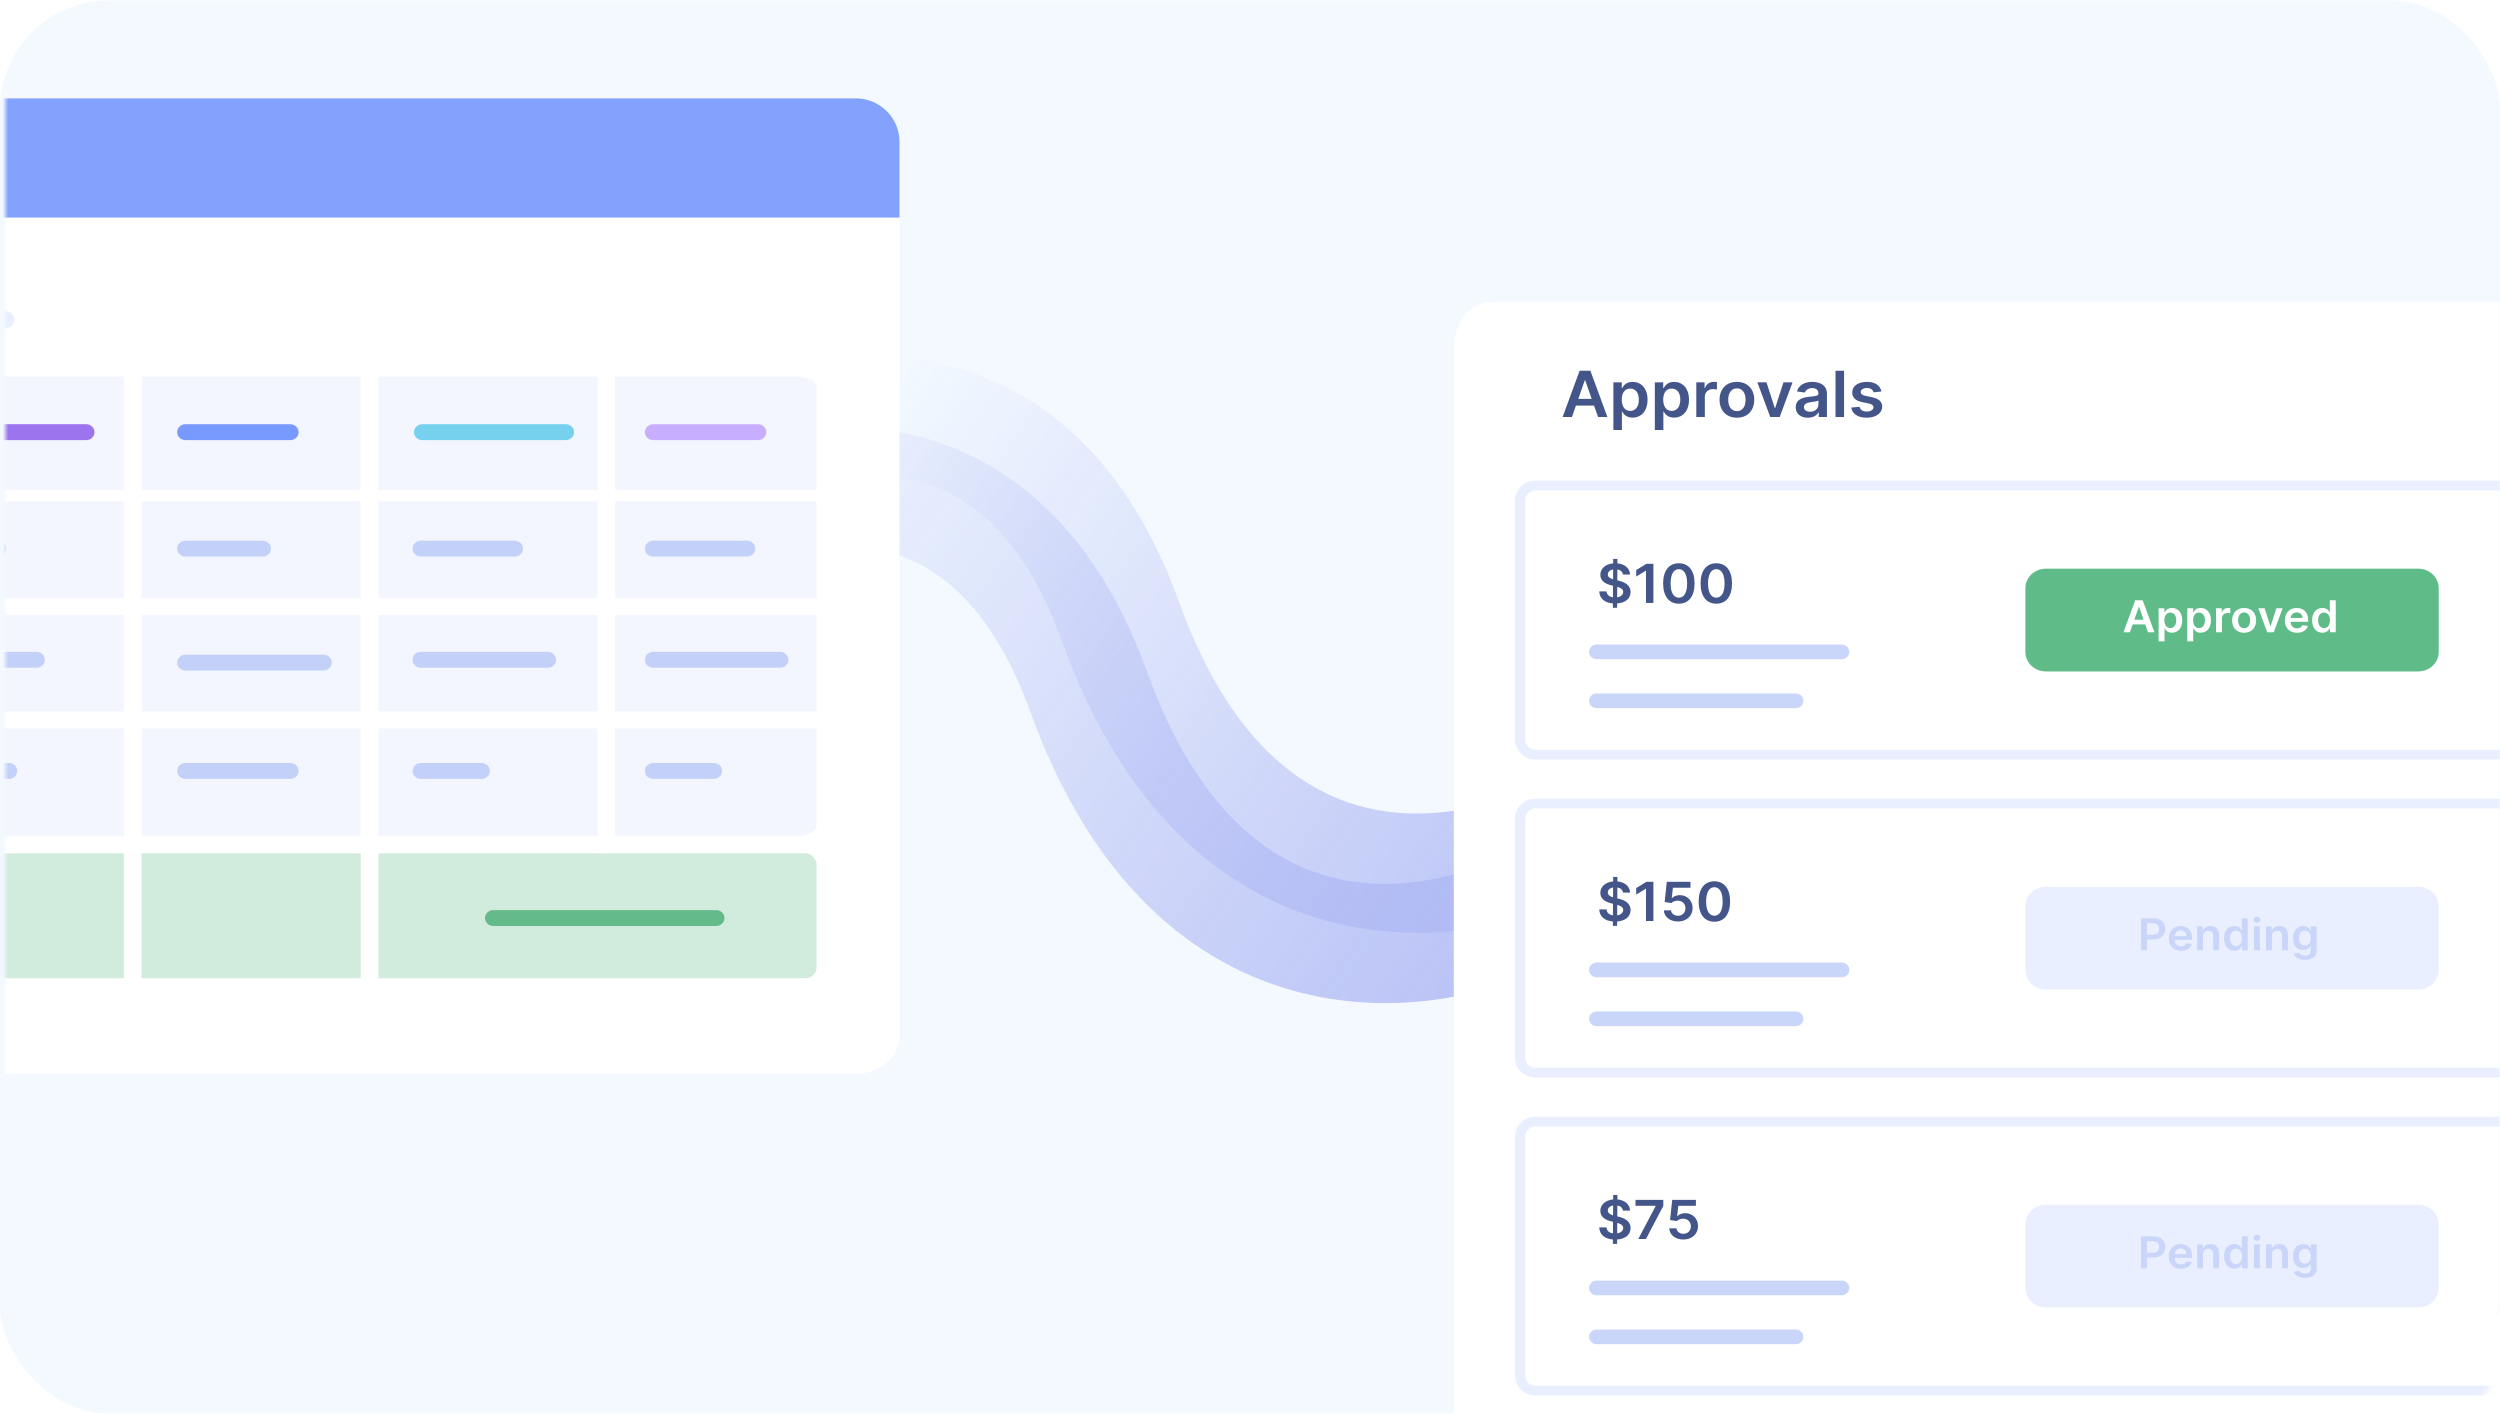 <svg width="460" height="261" viewBox="0 0 460 261" fill="none" xmlns="http://www.w3.org/2000/svg">
<rect y="0.094" width="460" height="260" rx="20" fill="#F3F9FF"/>
<mask id="mask0_163_1989" style="mask-type:alpha" maskUnits="userSpaceOnUse" x="1" y="0" width="459" height="261">
<rect x="1" y="0.906" width="459" height="260" rx="12" fill="url(#paint0_linear_163_1989)"/>
</mask>
<g mask="url(#mask0_163_1989)">
<g opacity="0.4">
<path fill-rule="evenodd" clip-rule="evenodd" d="M245.22 161.473C233.928 158.645 220.416 149.541 211.134 123.799C205.494 108.155 197.464 96.729 187.423 89.193C177.298 81.594 165.953 78.571 154.927 78.439C133.538 78.182 113.048 88.714 100.853 97.832C95.884 101.547 94.997 108.436 98.872 113.219C102.747 118.002 109.917 118.867 114.886 115.152C124.996 107.593 140.522 100.199 154.686 100.369C161.436 100.45 167.751 102.229 173.4 106.468C179.133 110.771 184.988 118.223 189.575 130.944C200.748 161.932 219.178 177.603 239.504 182.695C258.998 187.579 277.744 182.077 289.136 175.725C294.582 172.688 296.426 165.979 293.256 160.739C290.086 155.499 283.102 153.713 277.656 156.75C269.89 161.08 257.343 164.511 245.22 161.473Z" fill="url(#paint1_linear_163_1989)"/>
<path fill-rule="evenodd" clip-rule="evenodd" d="M251.067 148.537C239.775 145.708 226.264 136.605 216.982 110.862C211.342 95.219 203.311 83.793 193.271 76.257C183.146 68.657 171.801 65.635 160.774 65.502C139.386 65.246 118.896 75.778 106.7 84.896C101.732 88.611 100.845 95.5 104.72 100.283C108.595 105.065 115.764 105.931 120.733 102.216C130.844 94.656 146.369 87.262 160.533 87.432C167.283 87.513 173.599 89.292 179.247 93.532C184.98 97.835 190.836 105.286 195.423 118.008C206.596 148.996 225.026 164.667 245.352 169.759C264.845 174.642 283.592 169.14 294.983 162.788C300.429 159.752 302.274 153.042 299.104 147.802C295.934 142.563 288.95 140.776 283.504 143.813C275.738 148.143 263.191 151.574 251.067 148.537Z" fill="url(#paint2_linear_163_1989)"/>
</g>
<g filter="url(#filter0_d_163_1989)">
<path d="M-75.258 25.015C-75.258 21.196 -71.65 18.1 -67.2 18.1H157.442C161.893 18.1 165.501 21.196 165.501 25.015V186.658C165.501 190.477 161.893 193.573 157.442 193.573H-67.2C-71.65 193.573 -75.258 190.477 -75.258 186.658V25.015Z" fill="white"/>
</g>
<path d="M-75.258 26.076C-75.258 21.671 -71.65 18.1 -67.2 18.1H157.442C161.893 18.1 165.501 21.671 165.501 26.076V40.034H-75.258V26.076Z" fill="#83A2FD"/>
<path d="M-60.008 71.262C-60.008 70.167 -58.337 69.279 -56.275 69.279H146.516C148.577 69.279 150.248 70.167 150.248 71.262V151.899C150.248 152.994 148.577 153.882 146.516 153.882H-56.275C-58.337 153.882 -60.008 152.994 -60.008 151.899V71.262Z" fill="#F3F6FF"/>
<path fill-rule="evenodd" clip-rule="evenodd" d="M-12.072 79.519C-12.072 78.712 -11.39 78.058 -10.548 78.058H15.865C16.706 78.058 17.389 78.712 17.389 79.519C17.389 80.326 16.706 80.98 15.865 80.98H-10.548C-11.39 80.98 -12.072 80.326 -12.072 79.519Z" fill="#9C75EE"/>
<path fill-rule="evenodd" clip-rule="evenodd" d="M76.169 79.519C76.169 78.712 76.852 78.058 77.693 78.058H104.106C104.948 78.058 105.63 78.712 105.63 79.519C105.63 80.326 104.948 80.98 104.106 80.98H77.693C76.852 80.98 76.169 80.326 76.169 79.519Z" fill="#75D1EE"/>
<path fill-rule="evenodd" clip-rule="evenodd" d="M-12.072 100.947C-12.072 100.14 -11.39 99.486 -10.548 99.486H-0.389C0.452 99.486 1.134 100.14 1.134 100.947C1.134 101.754 0.452 102.408 -0.389 102.408H-10.548C-11.39 102.408 -12.072 101.754 -12.072 100.947Z" fill="#C3D1F8"/>
<path fill-rule="evenodd" clip-rule="evenodd" d="M-12.072 121.401C-12.072 120.594 -11.39 119.94 -10.548 119.94H6.722C7.563 119.94 8.246 120.594 8.246 121.401C8.246 122.208 7.563 122.862 6.722 122.862H-10.548C-11.39 122.862 -12.072 122.208 -12.072 121.401Z" fill="#C3D1F8"/>
<path fill-rule="evenodd" clip-rule="evenodd" d="M-12.072 141.855C-12.072 141.048 -11.39 140.394 -10.548 140.394H1.642C2.484 140.394 3.166 141.048 3.166 141.855C3.166 142.662 2.484 143.316 1.642 143.316H-10.548C-11.39 143.316 -12.072 142.662 -12.072 141.855Z" fill="#C3D1F8"/>
<path fill-rule="evenodd" clip-rule="evenodd" d="M32.593 100.947C32.593 100.14 33.276 99.486 34.117 99.486H48.34C49.181 99.486 49.863 100.14 49.863 100.947C49.863 101.754 49.181 102.408 48.34 102.408H34.117C33.276 102.408 32.593 101.754 32.593 100.947Z" fill="#C3D1F8"/>
<path fill-rule="evenodd" clip-rule="evenodd" d="M32.593 141.855C32.593 141.048 33.276 140.394 34.117 140.394H53.419C54.261 140.394 54.943 141.048 54.943 141.855C54.943 142.662 54.261 143.316 53.419 143.316H34.117C33.276 143.316 32.593 142.662 32.593 141.855Z" fill="#C3D1F8"/>
<path fill-rule="evenodd" clip-rule="evenodd" d="M32.593 121.92C32.593 121.113 33.276 120.459 34.117 120.459H59.514C60.356 120.459 61.038 121.113 61.038 121.92C61.038 122.727 60.356 123.381 59.514 123.381H34.117C33.276 123.381 32.593 122.727 32.593 121.92Z" fill="#C3D1F8"/>
<path fill-rule="evenodd" clip-rule="evenodd" d="M75.915 100.947C75.915 100.14 76.598 99.486 77.439 99.486H94.709C95.551 99.486 96.233 100.14 96.233 100.947C96.233 101.754 95.551 102.408 94.709 102.408H77.439C76.598 102.408 75.915 101.754 75.915 100.947Z" fill="#C3D1F8"/>
<path fill-rule="evenodd" clip-rule="evenodd" d="M118.655 100.947C118.655 100.14 119.337 99.486 120.179 99.486H137.449C138.29 99.486 138.973 100.14 138.973 100.947C138.973 101.754 138.29 102.408 137.449 102.408H120.179C119.337 102.408 118.655 101.754 118.655 100.947Z" fill="#C3D1F8"/>
<path fill-rule="evenodd" clip-rule="evenodd" d="M75.915 121.401C75.915 120.594 76.598 119.94 77.439 119.94H100.805C101.646 119.94 102.329 120.594 102.329 121.401C102.329 122.208 101.646 122.862 100.805 122.862H77.439C76.598 122.862 75.915 122.208 75.915 121.401Z" fill="#C3D1F8"/>
<path fill-rule="evenodd" clip-rule="evenodd" d="M118.655 121.401C118.655 120.594 119.337 119.94 120.179 119.94H143.544C144.386 119.94 145.068 120.594 145.068 121.401C145.068 122.208 144.386 122.862 143.544 122.862H120.179C119.337 122.862 118.655 122.208 118.655 121.401Z" fill="#C3D1F8"/>
<path fill-rule="evenodd" clip-rule="evenodd" d="M75.915 141.855C75.915 141.048 76.598 140.394 77.439 140.394H88.614C89.456 140.394 90.138 141.048 90.138 141.855C90.138 142.662 89.456 143.316 88.614 143.316H77.439C76.598 143.316 75.915 142.662 75.915 141.855Z" fill="#C3D1F8"/>
<path fill-rule="evenodd" clip-rule="evenodd" d="M118.655 141.855C118.655 141.048 119.337 140.394 120.179 140.394H131.353C132.195 140.394 132.877 141.048 132.877 141.855C132.877 142.662 132.195 143.316 131.353 143.316H120.179C119.337 143.316 118.655 142.662 118.655 141.855Z" fill="#C3D1F8"/>
<path fill-rule="evenodd" clip-rule="evenodd" d="M32.593 79.519C32.593 78.712 33.276 78.058 34.117 78.058H53.419C54.261 78.058 54.943 78.712 54.943 79.519C54.943 80.326 54.261 80.98 53.419 80.98H34.117C33.276 80.98 32.593 80.326 32.593 79.519Z" fill="#789AFF"/>
<path fill-rule="evenodd" clip-rule="evenodd" d="M118.655 79.519C118.655 78.712 119.337 78.058 120.179 78.058H139.481C140.322 78.058 141.004 78.712 141.004 79.519C141.004 80.326 140.322 80.98 139.481 80.98H120.179C119.337 80.98 118.655 80.326 118.655 79.519Z" fill="#C8AEFF"/>
<path fill-rule="evenodd" clip-rule="evenodd" d="M-64.364 91.213C-64.364 90.637 -63.542 90.169 -62.529 90.169H152.773C153.786 90.169 154.607 90.637 154.607 91.213C154.607 91.79 153.786 92.258 152.773 92.258H-62.529C-63.542 92.258 -64.364 91.79 -64.364 91.213Z" fill="white"/>
<path fill-rule="evenodd" clip-rule="evenodd" d="M-64.364 111.581C-64.364 110.716 -63.542 110.014 -62.529 110.014H152.773C153.786 110.014 154.607 110.716 154.607 111.581C154.607 112.446 153.786 113.148 152.773 113.148H-62.529C-63.542 113.148 -64.364 112.446 -64.364 111.581Z" fill="white"/>
<path fill-rule="evenodd" clip-rule="evenodd" d="M-64.364 132.471C-64.364 131.605 -63.542 130.904 -62.529 130.904H152.773C153.786 130.904 154.607 131.605 154.607 132.471C154.607 133.336 153.786 134.037 152.773 134.037H-62.529C-63.542 134.037 -64.364 133.336 -64.364 132.471Z" fill="white"/>
<path fill-rule="evenodd" clip-rule="evenodd" d="M-61.641 58.835C-61.641 57.969 -60.91 57.268 -60.007 57.268H1C1.902 57.268 2.634 57.969 2.634 58.835C2.634 59.7 1.902 60.401 1 60.401H-60.007C-60.91 60.401 -61.641 59.7 -61.641 58.835Z" fill="#EAEFFF"/>
<rect x="-58.919" y="157.016" width="209.167" height="22.979" rx="2" fill="#64BA8B" fill-opacity="0.3"/>
<path fill-rule="evenodd" clip-rule="evenodd" d="M90.766 167.46C89.925 167.46 89.243 168.115 89.243 168.921C89.243 169.728 89.925 170.382 90.766 170.382H111.084C111.149 170.382 111.213 170.379 111.275 170.371C111.338 170.379 111.401 170.382 111.466 170.382H131.784C132.626 170.382 133.308 169.728 133.308 168.921C133.308 168.115 132.626 167.46 131.784 167.46H111.466C111.401 167.46 111.338 167.464 111.275 167.472C111.213 167.464 111.149 167.46 111.084 167.46H90.766Z" fill="#64BA8B"/>
<path fill-rule="evenodd" clip-rule="evenodd" d="M24.423 187.306C23.52 187.306 22.789 186.855 22.789 186.299L22.789 68.197C22.789 67.641 23.52 67.191 24.423 67.191C25.325 67.191 26.057 67.641 26.057 68.197L26.057 186.299C26.057 186.855 25.325 187.306 24.423 187.306Z" fill="white"/>
<path fill-rule="evenodd" clip-rule="evenodd" d="M67.998 187.306C67.095 187.306 66.364 186.855 66.364 186.299L66.364 68.197C66.364 67.641 67.095 67.191 67.998 67.191C68.9 67.191 69.632 67.641 69.632 68.197L69.632 186.299C69.632 186.855 68.9 187.306 67.998 187.306Z" fill="white"/>
<path fill-rule="evenodd" clip-rule="evenodd" d="M111.576 157.016C110.674 157.016 109.942 156.679 109.942 156.263L109.942 67.943C109.942 67.527 110.674 67.19 111.576 67.19C112.479 67.19 113.21 67.527 113.21 67.943L113.21 156.263C113.21 156.679 112.479 157.016 111.576 157.016Z" fill="white"/>
<g filter="url(#filter1_d_163_1989)">
<path d="M267.502 60.003C267.502 55.32 270.612 51.523 274.449 51.523H468.073C471.909 51.523 475.019 55.32 475.019 60.003V258.207C475.019 262.89 471.909 266.686 468.073 266.686H274.449C270.612 266.686 267.502 262.89 267.502 258.207V60.003Z" fill="white"/>
</g>
<path d="M289.237 76.731L289.97 74.632H293.307L294.044 76.731H295.761L292.631 68.219H290.646L287.52 76.731H289.237ZM290.403 73.394L291.604 69.965H291.673L292.874 73.394H290.403Z" fill="#435589"/>
<path d="M296.861 79.125H298.43V75.725H298.495C298.742 76.191 299.258 76.843 300.402 76.843C301.972 76.843 303.146 75.65 303.146 73.547C303.146 71.419 301.937 70.264 300.398 70.264C299.223 70.264 298.734 70.941 298.495 71.403H298.404V70.347H296.861V79.125ZM298.4 73.539C298.4 72.3 298.955 71.498 299.965 71.498C301.009 71.498 301.547 72.35 301.547 73.539C301.547 74.736 301.001 75.609 299.965 75.609C298.963 75.609 298.4 74.778 298.4 73.539Z" fill="#435589"/>
<path d="M304.49 79.125H306.059V75.725H306.124C306.371 76.191 306.887 76.843 308.032 76.843C309.601 76.843 310.776 75.65 310.776 73.547C310.776 71.419 309.566 70.264 308.027 70.264C306.853 70.264 306.363 70.941 306.124 71.403H306.033V70.347H304.49V79.125ZM306.029 73.539C306.029 72.3 306.584 71.498 307.594 71.498C308.639 71.498 309.176 72.35 309.176 73.539C309.176 74.736 308.63 75.609 307.594 75.609C306.593 75.609 306.029 74.778 306.029 73.539Z" fill="#435589"/>
<path d="M312.119 76.731H313.689V72.978C313.689 72.168 314.326 71.594 315.189 71.594C315.453 71.594 315.782 71.64 315.917 71.681V70.297C315.774 70.272 315.527 70.256 315.353 70.256C314.59 70.256 313.953 70.671 313.71 71.411H313.641V70.347H312.119V76.731Z" fill="#435589"/>
<path d="M319.589 76.856C321.54 76.856 322.78 75.538 322.78 73.564C322.78 71.586 321.54 70.264 319.589 70.264C317.639 70.264 316.399 71.586 316.399 73.564C316.399 75.538 317.639 76.856 319.589 76.856ZM319.598 75.65C318.519 75.65 317.99 74.728 317.99 73.56C317.99 72.392 318.519 71.457 319.598 71.457C320.66 71.457 321.189 72.392 321.189 73.56C321.189 74.728 320.66 75.65 319.598 75.65Z" fill="#435589"/>
<path d="M329.833 70.347H328.164L326.629 75.089H326.56L325.03 70.347H323.356L325.728 76.731H327.461L329.833 70.347Z" fill="#435589"/>
<path d="M332.644 76.86C333.688 76.86 334.313 76.39 334.599 75.854H334.651V76.731H336.159V72.458C336.159 70.771 334.724 70.264 333.454 70.264C332.054 70.264 330.979 70.862 330.632 72.026L332.098 72.226C332.254 71.789 332.696 71.415 333.463 71.415C334.191 71.415 334.59 71.773 334.59 72.4V72.425C334.59 72.857 334.118 72.878 332.943 72.999C331.651 73.132 330.416 73.502 330.416 74.94C330.416 76.195 331.374 76.86 332.644 76.86ZM333.051 75.754C332.397 75.754 331.929 75.467 331.929 74.915C331.929 74.337 332.453 74.096 333.155 74C333.567 73.946 334.391 73.847 334.594 73.689V74.441C334.594 75.151 333.996 75.754 333.051 75.754Z" fill="#435589"/>
<path d="M339.306 68.219H337.737V76.731H339.306V68.219Z" fill="#435589"/>
<path d="M346.182 72.034C345.966 70.954 345.064 70.264 343.504 70.264C341.9 70.264 340.807 71.02 340.812 72.201C340.807 73.132 341.406 73.747 342.684 74L343.82 74.229C344.431 74.358 344.717 74.595 344.717 74.956C344.717 75.393 344.223 75.721 343.478 75.721C342.758 75.721 342.29 75.422 342.155 74.848L340.625 74.989C340.82 76.161 341.848 76.856 343.482 76.856C345.146 76.856 346.321 76.028 346.326 74.819C346.321 73.909 345.71 73.352 344.453 73.09L343.317 72.857C342.641 72.712 342.372 72.487 342.377 72.118C342.372 71.685 342.871 71.386 343.525 71.386C344.249 71.386 344.631 71.764 344.752 72.184L346.182 72.034Z" fill="#435589"/>
<path fill-rule="evenodd" clip-rule="evenodd" d="M459.995 90.235H282.526C281.489 90.235 280.648 91.041 280.648 92.035V136.148C280.648 137.142 281.489 137.949 282.526 137.949H459.995C461.032 137.949 461.873 137.142 461.873 136.148V92.035C461.873 91.041 461.032 90.235 459.995 90.235ZM282.526 88.434C280.452 88.434 278.77 90.046 278.77 92.035V136.148C278.77 138.137 280.452 139.749 282.526 139.749H459.995C462.07 139.749 463.751 138.137 463.751 136.148V92.035C463.751 90.046 462.07 88.434 459.995 88.434H282.526Z" fill="#EAEFFF"/>
<path fill-rule="evenodd" clip-rule="evenodd" d="M459.995 148.752H282.526C281.489 148.752 280.648 149.558 280.648 150.552V194.665C280.648 195.66 281.489 196.466 282.526 196.466H459.995C461.032 196.466 461.873 195.66 461.873 194.665V150.552C461.873 149.558 461.032 148.752 459.995 148.752ZM282.526 146.951C280.452 146.951 278.77 148.564 278.77 150.552V194.665C278.77 196.654 280.452 198.266 282.526 198.266H459.995C462.07 198.266 463.751 196.654 463.751 194.665V150.552C463.751 148.564 462.07 146.951 459.995 146.951H282.526Z" fill="#EAEFFF"/>
<path fill-rule="evenodd" clip-rule="evenodd" d="M459.995 207.269H282.526C281.489 207.269 280.648 208.075 280.648 209.069V253.182C280.648 254.177 281.489 254.983 282.526 254.983H459.995C461.032 254.983 461.873 254.177 461.873 253.182V209.069C461.873 208.075 461.032 207.269 459.995 207.269ZM282.526 205.468C280.452 205.468 278.77 207.081 278.77 209.069V253.182C278.77 255.171 280.452 256.783 282.526 256.783H459.995C462.07 256.783 463.751 255.171 463.751 253.182V209.069C463.751 207.081 462.07 205.468 459.995 205.468H282.526Z" fill="#EAEFFF"/>
<path fill-rule="evenodd" clip-rule="evenodd" d="M292.386 119.943C292.386 119.198 293.016 118.593 293.794 118.593H338.866C339.644 118.593 340.274 119.198 340.274 119.943C340.274 120.689 339.644 121.294 338.866 121.294H293.794C293.016 121.294 292.386 120.689 292.386 119.943Z" fill="#C9D6F9"/>
<path fill-rule="evenodd" clip-rule="evenodd" d="M292.386 178.461C292.386 177.715 293.016 177.11 293.794 177.11H338.866C339.644 177.11 340.274 177.715 340.274 178.461C340.274 179.207 339.644 179.811 338.866 179.811H293.794C293.016 179.811 292.386 179.207 292.386 178.461Z" fill="#C9D6F9"/>
<path fill-rule="evenodd" clip-rule="evenodd" d="M292.386 236.978C292.386 236.232 293.016 235.627 293.794 235.627H338.866C339.644 235.627 340.274 236.232 340.274 236.978C340.274 237.723 339.644 238.328 338.866 238.328H293.794C293.016 238.328 292.386 237.723 292.386 236.978Z" fill="#C9D6F9"/>
<path fill-rule="evenodd" clip-rule="evenodd" d="M292.386 128.946C292.386 128.2 293.016 127.596 293.794 127.596H330.415C331.193 127.596 331.823 128.2 331.823 128.946C331.823 129.692 331.193 130.296 330.415 130.296H293.794C293.016 130.296 292.386 129.692 292.386 128.946Z" fill="#C9D6F9"/>
<path fill-rule="evenodd" clip-rule="evenodd" d="M292.386 187.463C292.386 186.717 293.016 186.113 293.794 186.113H330.415C331.193 186.113 331.823 186.717 331.823 187.463C331.823 188.209 331.193 188.814 330.415 188.814H293.794C293.016 188.814 292.386 188.209 292.386 187.463Z" fill="#C9D6F9"/>
<path fill-rule="evenodd" clip-rule="evenodd" d="M292.386 245.98C292.386 245.234 293.016 244.63 293.794 244.63H330.415C331.193 244.63 331.823 245.234 331.823 245.98C331.823 246.726 331.193 247.331 330.415 247.331H293.794C293.016 247.331 292.386 246.726 292.386 245.98Z" fill="#C9D6F9"/>
<path d="M296.769 111.841H297.547L297.55 111.036C299.124 110.927 300.026 110.097 300.03 108.919C300.026 107.67 298.952 107.101 297.822 106.844L297.58 106.784L297.595 104.776C298.181 104.875 298.559 105.212 298.618 105.719H299.927C299.905 104.6 298.988 103.784 297.602 103.658L297.606 102.838H296.828L296.824 103.658C295.449 103.791 294.458 104.6 294.462 105.764C294.462 106.798 295.229 107.392 296.465 107.698L296.795 107.779L296.78 109.907C296.124 109.808 295.651 109.45 295.603 108.813H294.264C294.315 110.132 295.262 110.916 296.773 111.036L296.769 111.841ZM297.558 109.907L297.573 107.976C298.24 108.163 298.666 108.409 298.669 108.908C298.666 109.429 298.229 109.801 297.558 109.907ZM296.802 106.594C296.296 106.439 295.834 106.183 295.841 105.683C295.845 105.23 296.201 104.878 296.817 104.776L296.802 106.594Z" fill="#435589"/>
<path d="M304.225 103.739H302.93L301.063 104.889V106.084L302.82 105.008H302.864V110.941H304.225V103.739Z" fill="#435589"/>
<path d="M308.909 111.078C310.721 111.081 311.803 109.71 311.803 107.347C311.803 104.998 310.714 103.64 308.909 103.64C307.105 103.64 306.019 104.994 306.015 107.347C306.015 109.706 307.097 111.078 308.909 111.078ZM308.909 109.977C307.974 109.977 307.387 109.077 307.391 107.347C307.394 105.631 307.977 104.727 308.909 104.727C309.844 104.727 310.428 105.631 310.431 107.347C310.431 109.077 309.848 109.977 308.909 109.977Z" fill="#435589"/>
<path d="M315.798 111.078C317.61 111.081 318.692 109.71 318.692 107.347C318.692 104.998 317.603 103.64 315.798 103.64C313.994 103.64 312.908 104.994 312.904 107.347C312.904 109.706 313.986 111.078 315.798 111.078ZM315.798 109.977C314.863 109.977 314.276 109.077 314.28 107.347C314.284 105.631 314.867 104.727 315.798 104.727C316.734 104.727 317.317 105.631 317.321 107.347C317.321 109.077 316.737 109.977 315.798 109.977Z" fill="#435589"/>
<path d="M296.769 170.358H297.547L297.55 169.553C299.124 169.444 300.026 168.614 300.03 167.436C300.026 166.188 298.952 165.618 297.822 165.361L297.58 165.301L297.595 163.293C298.181 163.392 298.559 163.729 298.618 164.236H299.927C299.905 163.118 298.988 162.302 297.602 162.175L297.606 161.356H296.828L296.824 162.175C295.449 162.309 294.458 163.118 294.462 164.282C294.462 165.315 295.229 165.91 296.465 166.216L296.795 166.297L296.78 168.424C296.124 168.326 295.651 167.967 295.603 167.331H294.264C294.315 168.649 295.262 169.433 296.773 169.553L296.769 170.358ZM297.558 168.424L297.573 166.494C298.24 166.68 298.666 166.926 298.669 167.425C298.666 167.946 298.229 168.319 297.558 168.424ZM296.802 165.111C296.296 164.957 295.834 164.7 295.841 164.201C295.845 163.747 296.201 163.395 296.817 163.293L296.802 165.111Z" fill="#435589"/>
<path d="M304.225 162.256H302.93L301.063 163.406V164.602L302.82 163.525H302.864V169.458H304.225V162.256Z" fill="#435589"/>
<path d="M308.744 169.557C310.332 169.557 311.44 168.523 311.44 167.091C311.44 165.706 310.435 164.707 309.071 164.707C308.462 164.707 307.922 164.939 307.644 165.256H307.6L307.816 163.346H311.048V162.256H306.69L306.298 165.97L307.526 166.163C307.779 165.896 308.256 165.716 308.707 165.72C309.533 165.723 310.127 166.307 310.123 167.123C310.127 167.928 309.547 168.502 308.744 168.502C308.066 168.502 307.519 168.09 307.471 167.499H306.151C306.188 168.695 307.277 169.557 308.744 169.557Z" fill="#435589"/>
<path d="M315.445 169.595C317.257 169.599 318.339 168.227 318.339 165.864C318.339 163.515 317.25 162.158 315.445 162.158C313.641 162.158 312.555 163.511 312.551 165.864C312.551 168.224 313.633 169.595 315.445 169.595ZM315.445 168.495C314.51 168.495 313.923 167.594 313.927 165.864C313.931 164.148 314.514 163.244 315.445 163.244C316.381 163.244 316.964 164.148 316.968 165.864C316.968 167.594 316.384 168.495 315.445 168.495Z" fill="#435589"/>
<path d="M296.769 228.875H297.547L297.55 228.07C299.124 227.961 300.026 227.131 300.03 225.953C300.026 224.704 298.952 224.135 297.822 223.878L297.58 223.818L297.595 221.81C298.181 221.909 298.559 222.246 298.618 222.753H299.927C299.905 221.634 298.988 220.819 297.602 220.692L297.606 219.873H296.828L296.824 220.692C295.449 220.826 294.458 221.634 294.462 222.798C294.462 223.832 295.229 224.427 296.465 224.733L296.795 224.813L296.78 226.941C296.124 226.843 295.651 226.484 295.603 225.847H294.264C294.315 227.166 295.262 227.95 296.773 228.07L296.769 228.875ZM297.558 226.941L297.573 225.01C298.24 225.197 298.666 225.443 298.669 225.942C298.666 226.463 298.229 226.836 297.558 226.941ZM296.802 223.628C296.296 223.474 295.834 223.217 295.841 222.718C295.845 222.264 296.201 221.912 296.817 221.81L296.802 223.628Z" fill="#435589"/>
<path d="M301.445 227.975H302.857L306.048 221.888V220.773H300.931V221.863H304.64V221.912L301.445 227.975Z" fill="#435589"/>
<path d="M309.743 228.073C311.331 228.073 312.439 227.039 312.439 225.608C312.439 224.223 311.434 223.224 310.069 223.224C309.46 223.224 308.921 223.456 308.642 223.773H308.598L308.815 221.863H312.046V220.773H307.689L307.296 224.486L308.525 224.68C308.778 224.413 309.255 224.233 309.706 224.237C310.531 224.24 311.125 224.824 311.122 225.64C311.125 226.445 310.546 227.018 309.743 227.018C309.064 227.018 308.518 226.607 308.47 226.016H307.149C307.186 227.212 308.276 228.073 309.743 228.073Z" fill="#435589"/>
<path d="M372.669 108.24C372.669 106.251 374.351 104.639 376.425 104.639H444.971C447.046 104.639 448.727 106.251 448.727 108.24V119.943C448.727 121.932 447.046 123.544 444.971 123.544H376.425C374.351 123.544 372.669 121.932 372.669 119.943V108.24Z" fill="#5FBC89"/>
<path d="M372.669 166.757C372.669 164.768 374.351 163.156 376.425 163.156H444.971C447.046 163.156 448.727 164.768 448.727 166.757V178.461C448.727 180.45 447.046 182.062 444.971 182.062H376.425C374.351 182.062 372.669 180.45 372.669 178.461V166.757Z" fill="#EAEFFF"/>
<path d="M372.669 225.274C372.669 223.285 374.351 221.673 376.425 221.673H444.971C447.046 221.673 448.727 223.285 448.727 225.274V236.978C448.727 238.966 447.046 240.579 444.971 240.579H376.425C374.351 240.579 372.669 238.966 372.669 236.978V225.274Z" fill="#EAEFFF"/>
<path d="M391.905 116.342L392.412 114.889H394.723L395.233 116.342H396.421L394.254 110.45H392.88L390.716 116.342H391.905ZM392.712 114.032L393.543 111.658H393.591L394.423 114.032H392.712Z" fill="white"/>
<path d="M397.183 118H398.269V115.646H398.314C398.485 115.968 398.842 116.42 399.635 116.42C400.721 116.42 401.534 115.594 401.534 114.138C401.534 112.665 400.697 111.865 399.632 111.865C398.818 111.865 398.479 112.334 398.314 112.654H398.251V111.923H397.183V118ZM398.248 114.133C398.248 113.275 398.632 112.72 399.331 112.72C400.055 112.72 400.427 113.31 400.427 114.133C400.427 114.961 400.049 115.565 399.331 115.565C398.638 115.565 398.248 114.99 398.248 114.133Z" fill="white"/>
<path d="M402.465 118H403.551V115.646H403.596C403.767 115.968 404.124 116.42 404.916 116.42C406.003 116.42 406.816 115.594 406.816 114.138C406.816 112.665 405.979 111.865 404.913 111.865C404.1 111.865 403.761 112.334 403.596 112.654H403.533V111.923H402.465V118ZM403.53 114.133C403.53 113.275 403.914 112.72 404.613 112.72C405.337 112.72 405.709 113.31 405.709 114.133C405.709 114.961 405.331 115.565 404.613 115.565C403.92 115.565 403.53 114.99 403.53 114.133Z" fill="white"/>
<path d="M407.746 116.342H408.833V113.744C408.833 113.183 409.274 112.786 409.871 112.786C410.054 112.786 410.282 112.818 410.375 112.846V111.888C410.276 111.871 410.105 111.86 409.985 111.86C409.457 111.86 409.016 112.147 408.848 112.659H408.8V111.923H407.746V116.342Z" fill="white"/>
<path d="M412.918 116.429C414.268 116.429 415.127 115.517 415.127 114.15C415.127 112.78 414.268 111.865 412.918 111.865C411.567 111.865 410.709 112.78 410.709 114.15C410.709 115.517 411.567 116.429 412.918 116.429ZM412.924 115.594C412.177 115.594 411.81 114.955 411.81 114.147C411.81 113.338 412.177 112.691 412.924 112.691C413.659 112.691 414.025 113.338 414.025 114.147C414.025 114.955 413.659 115.594 412.924 115.594Z" fill="white"/>
<path d="M420.009 111.923H418.854L417.792 115.206H417.744L416.684 111.923H415.526L417.167 116.342H418.368L420.009 111.923Z" fill="white"/>
<path d="M422.645 116.429C423.719 116.429 424.458 115.925 424.65 115.157L423.635 115.048C423.488 115.422 423.128 115.617 422.66 115.617C421.958 115.617 421.493 115.174 421.484 114.417H424.695V114.098C424.695 112.547 423.722 111.865 422.588 111.865C421.267 111.865 420.406 112.795 420.406 114.158C420.406 115.545 421.255 116.429 422.645 116.429ZM421.487 113.715C421.52 113.151 421.955 112.677 422.603 112.677C423.227 112.677 423.647 113.114 423.653 113.715H421.487Z" fill="white"/>
<path d="M427.324 116.42C428.117 116.42 428.474 115.968 428.645 115.646H428.711V116.342H429.779V110.45H428.69V112.654H428.645C428.48 112.334 428.141 111.865 427.327 111.865C426.262 111.865 425.425 112.665 425.425 114.138C425.425 115.594 426.238 116.42 427.324 116.42ZM427.627 115.565C426.91 115.565 426.532 114.961 426.532 114.133C426.532 113.31 426.904 112.72 427.627 112.72C428.327 112.72 428.711 113.275 428.711 114.133C428.711 114.99 428.321 115.565 427.627 115.565Z" fill="white"/>
<path d="M393.933 174.859H395.046V172.868H396.222C397.642 172.868 398.404 172.051 398.404 170.918C398.404 169.793 397.651 168.967 396.237 168.967H393.933V174.859ZM395.046 171.991V169.859H396.066C396.901 169.859 397.27 170.29 397.27 170.918C397.27 171.545 396.901 171.991 396.072 171.991H395.046Z" fill="#C9D6F9"/>
<path d="M401.298 174.946C402.372 174.946 403.11 174.442 403.303 173.674L402.288 173.565C402.141 173.939 401.781 174.134 401.313 174.134C400.611 174.134 400.145 173.691 400.136 172.934H403.348V172.615C403.348 171.064 402.375 170.382 401.241 170.382C399.92 170.382 399.059 171.312 399.059 172.676C399.059 174.062 399.908 174.946 401.298 174.946ZM400.139 172.232C400.172 171.668 400.608 171.194 401.256 171.194C401.88 171.194 402.3 171.631 402.306 172.232H400.139Z" fill="#C9D6F9"/>
<path d="M405.353 172.27C405.353 171.631 405.755 171.263 406.328 171.263C406.889 171.263 407.226 171.617 407.226 172.207V174.859H408.312V172.045C408.315 170.987 407.685 170.382 406.733 170.382C406.043 170.382 405.569 170.699 405.359 171.191H405.305V170.44H404.267V174.859H405.353V172.27Z" fill="#C9D6F9"/>
<path d="M411.127 174.937C411.919 174.937 412.276 174.485 412.447 174.163H412.513V174.859H413.582V168.967H412.492V171.171H412.447C412.282 170.851 411.943 170.382 411.13 170.382C410.065 170.382 409.227 171.182 409.227 172.655C409.227 174.111 410.041 174.937 411.127 174.937ZM411.43 174.083C410.713 174.083 410.335 173.478 410.335 172.65C410.335 171.827 410.707 171.237 411.43 171.237C412.129 171.237 412.513 171.792 412.513 172.65C412.513 173.507 412.123 174.083 411.43 174.083Z" fill="#C9D6F9"/>
<path d="M414.739 174.859H415.826V170.44H414.739V174.859ZM415.286 169.813C415.631 169.813 415.913 169.559 415.913 169.249C415.913 168.935 415.631 168.682 415.286 168.682C414.938 168.682 414.655 168.935 414.655 169.249C414.655 169.559 414.938 169.813 415.286 169.813Z" fill="#C9D6F9"/>
<path d="M418.029 172.27C418.029 171.631 418.431 171.263 419.005 171.263C419.566 171.263 419.902 171.617 419.902 172.207V174.859H420.988V172.045C420.991 170.987 420.361 170.382 419.41 170.382C418.72 170.382 418.245 170.699 418.035 171.191H417.981V170.44H416.943V174.859H418.029V172.27Z" fill="#C9D6F9"/>
<path d="M424.097 176.609C425.343 176.609 426.261 176.062 426.261 174.931V170.44H425.19V171.171H425.13C424.965 170.851 424.62 170.382 423.806 170.382C422.741 170.382 421.904 171.182 421.904 172.635C421.904 174.077 422.741 174.796 423.803 174.796C424.593 174.796 424.962 174.39 425.13 174.065H425.184V174.903C425.184 175.553 424.734 175.82 424.115 175.82C423.461 175.82 423.173 175.524 423.041 175.265L422.063 175.492C422.261 176.111 422.924 176.609 424.097 176.609ZM424.106 173.979C423.389 173.979 423.011 173.444 423.011 172.629C423.011 171.827 423.383 171.237 424.106 171.237C424.806 171.237 425.19 171.792 425.19 172.629C425.19 173.473 424.8 173.979 424.106 173.979Z" fill="#C9D6F9"/>
<path d="M393.933 233.377H395.046V231.386H396.222C397.642 231.386 398.404 230.568 398.404 229.435C398.404 228.31 397.651 227.484 396.237 227.484H393.933V233.377ZM395.046 230.508V228.376H396.066C396.901 228.376 397.27 228.808 397.27 229.435C397.27 230.062 396.901 230.508 396.072 230.508H395.046Z" fill="#C9D6F9"/>
<path d="M401.298 233.463C402.372 233.463 403.11 232.959 403.303 232.191L402.288 232.082C402.141 232.456 401.781 232.652 401.313 232.652C400.611 232.652 400.145 232.209 400.136 231.452H403.348V231.132C403.348 229.582 402.375 228.9 401.241 228.9C399.92 228.9 399.059 229.829 399.059 231.193C399.059 232.58 399.908 233.463 401.298 233.463ZM400.139 230.75C400.172 230.186 400.608 229.711 401.256 229.711C401.88 229.711 402.3 230.148 402.306 230.75H400.139Z" fill="#C9D6F9"/>
<path d="M405.353 230.787C405.353 230.148 405.755 229.78 406.328 229.78C406.889 229.78 407.226 230.134 407.226 230.724V233.377H408.312V230.563C408.315 229.504 407.685 228.9 406.733 228.9C406.043 228.9 405.569 229.216 405.359 229.708H405.305V228.957H404.267V233.377H405.353V230.787Z" fill="#C9D6F9"/>
<path d="M411.127 233.454C411.919 233.454 412.276 233.003 412.447 232.68H412.513V233.377H413.582V227.484H412.492V229.688H412.447C412.282 229.369 411.943 228.9 411.13 228.9C410.065 228.9 409.227 229.7 409.227 231.173C409.227 232.629 410.041 233.454 411.127 233.454ZM411.43 232.6C410.713 232.6 410.335 231.996 410.335 231.167C410.335 230.344 410.707 229.754 411.43 229.754C412.129 229.754 412.513 230.31 412.513 231.167C412.513 232.024 412.123 232.6 411.43 232.6Z" fill="#C9D6F9"/>
<path d="M414.739 233.377H415.826V228.957H414.739V233.377ZM415.286 228.33C415.631 228.33 415.913 228.077 415.913 227.766C415.913 227.452 415.631 227.199 415.286 227.199C414.938 227.199 414.655 227.452 414.655 227.766C414.655 228.077 414.938 228.33 415.286 228.33Z" fill="#C9D6F9"/>
<path d="M418.029 230.787C418.029 230.148 418.431 229.78 419.005 229.78C419.566 229.78 419.902 230.134 419.902 230.724V233.377H420.988V230.563C420.991 229.504 420.361 228.9 419.41 228.9C418.72 228.9 418.245 229.216 418.035 229.708H417.981V228.957H416.943V233.377H418.029V230.787Z" fill="#C9D6F9"/>
<path d="M424.097 235.126C425.343 235.126 426.261 234.579 426.261 233.449V228.957H425.19V229.688H425.13C424.965 229.369 424.62 228.9 423.806 228.9C422.741 228.9 421.904 229.7 421.904 231.153C421.904 232.594 422.741 233.313 423.803 233.313C424.593 233.313 424.962 232.908 425.13 232.583H425.184V233.42C425.184 234.07 424.734 234.338 424.115 234.338C423.461 234.338 423.173 234.041 423.041 233.782L422.063 234.01C422.261 234.628 422.924 235.126 424.097 235.126ZM424.106 232.496C423.389 232.496 423.011 231.961 423.011 231.147C423.011 230.344 423.383 229.754 424.106 229.754C424.806 229.754 425.19 230.31 425.19 231.147C425.19 231.99 424.8 232.496 424.106 232.496Z" fill="#C9D6F9"/>
</g>
<defs>
<filter id="filter0_d_163_1989" x="-95.258" y="2.1" width="280.759" height="215.473" filterUnits="userSpaceOnUse" color-interpolation-filters="sRGB">
<feFlood flood-opacity="0" result="BackgroundImageFix"/>
<feColorMatrix in="SourceAlpha" type="matrix" values="0 0 0 0 0 0 0 0 0 0 0 0 0 0 0 0 0 0 127 0" result="hardAlpha"/>
<feOffset dy="4"/>
<feGaussianBlur stdDeviation="10"/>
<feComposite in2="hardAlpha" operator="out"/>
<feColorMatrix type="matrix" values="0 0 0 0 0.049 0 0 0 0 0.1 0 0 0 0 0.246 0 0 0 0.1 0"/>
<feBlend mode="normal" in2="BackgroundImageFix" result="effect1_dropShadow_163_1989"/>
<feBlend mode="normal" in="SourceGraphic" in2="effect1_dropShadow_163_1989" result="shape"/>
</filter>
<filter id="filter1_d_163_1989" x="247.502" y="35.523" width="247.516" height="255.163" filterUnits="userSpaceOnUse" color-interpolation-filters="sRGB">
<feFlood flood-opacity="0" result="BackgroundImageFix"/>
<feColorMatrix in="SourceAlpha" type="matrix" values="0 0 0 0 0 0 0 0 0 0 0 0 0 0 0 0 0 0 127 0" result="hardAlpha"/>
<feOffset dy="4"/>
<feGaussianBlur stdDeviation="10"/>
<feComposite in2="hardAlpha" operator="out"/>
<feColorMatrix type="matrix" values="0 0 0 0 0.049 0 0 0 0 0.1 0 0 0 0 0.246 0 0 0 0.1 0"/>
<feBlend mode="normal" in2="BackgroundImageFix" result="effect1_dropShadow_163_1989"/>
<feBlend mode="normal" in="SourceGraphic" in2="effect1_dropShadow_163_1989" result="shape"/>
</filter>
<linearGradient id="paint0_linear_163_1989" x1="230.5" y1="0.906" x2="343.301" y2="265.46" gradientUnits="userSpaceOnUse">
<stop stop-color="#C7ADFF"/>
<stop offset="1" stop-color="#887FF0"/>
</linearGradient>
<linearGradient id="paint1_linear_163_1989" x1="311.822" y1="188.567" x2="134.054" y2="68.938" gradientUnits="userSpaceOnUse">
<stop stop-color="#4555E3"/>
<stop offset="1" stop-color="#4555E3" stop-opacity="0"/>
</linearGradient>
<linearGradient id="paint2_linear_163_1989" x1="329.063" y1="163.772" x2="170.899" y2="60.545" gradientUnits="userSpaceOnUse">
<stop stop-color="#4555E3"/>
<stop offset="1" stop-color="#4555E3" stop-opacity="0"/>
</linearGradient>
</defs>
</svg>

